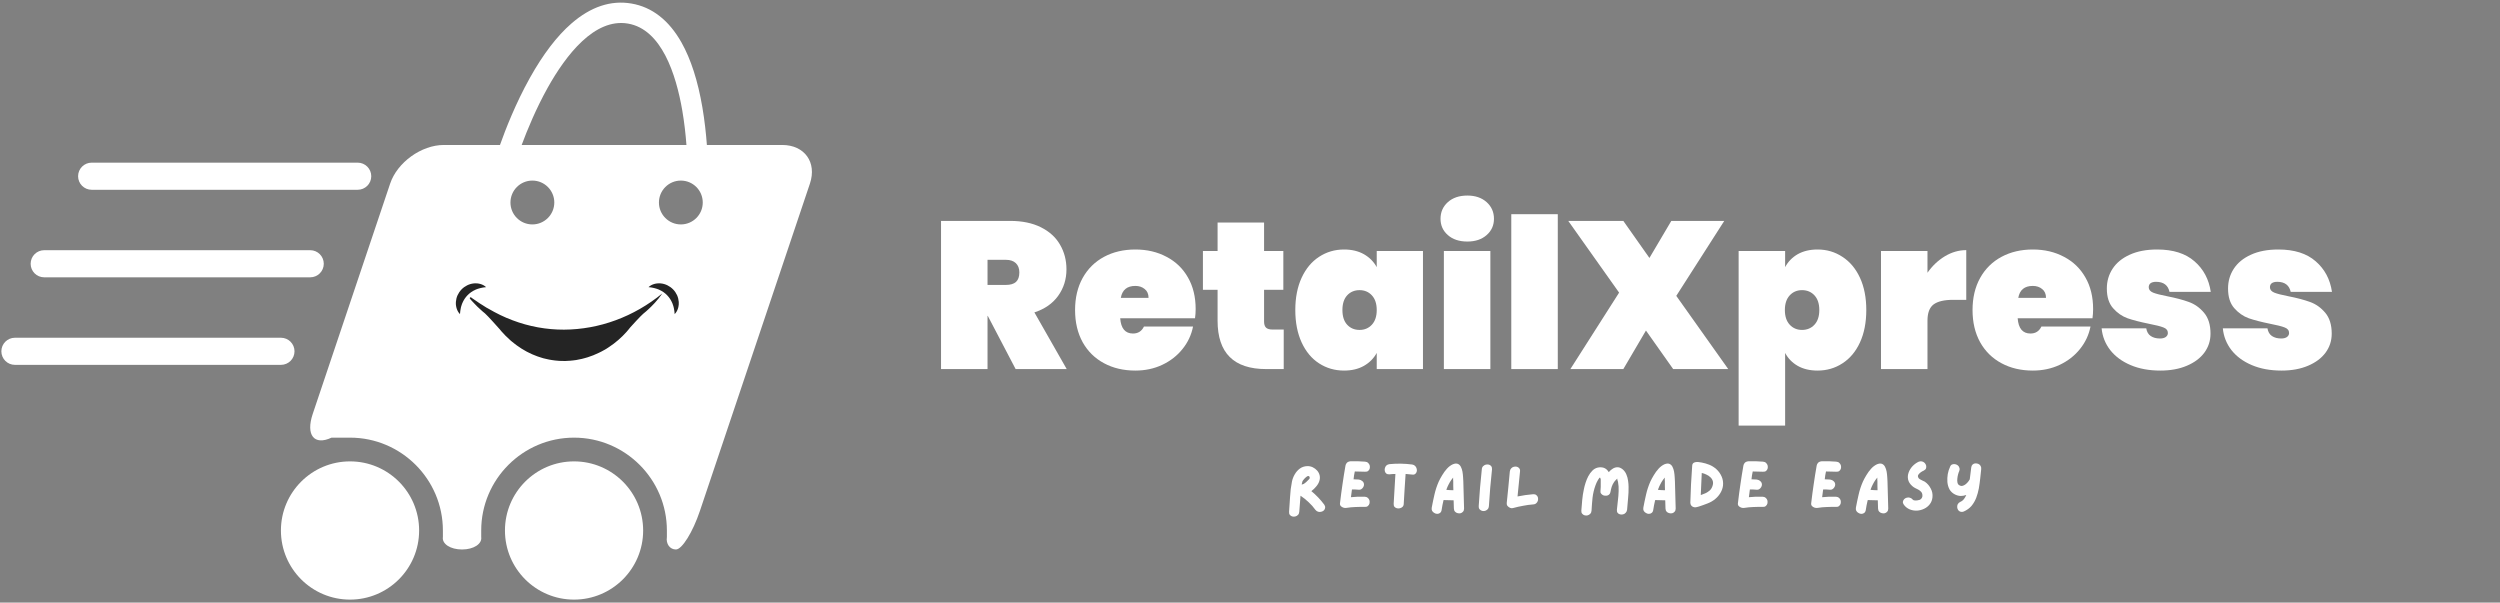 <svg xmlns="http://www.w3.org/2000/svg" xmlns:xlink="http://www.w3.org/1999/xlink" width="419" zoomAndPan="magnify" viewBox="0 0 314.25 75.75" height="101" preserveAspectRatio="xMidYMid meet" version="1.0"><rect x="0" y="0" width="314.25" height="75.75" fill="#808080" stroke="none"/><defs><g/><clipPath id="f3d3df7623"><path d="M 63 57 L 81 57 L 81 75.5 L 63 75.5 Z M 63 57 " clip-rule="nonzero"/></clipPath><clipPath id="3a49404c98"><path d="M 38 18 L 102.555 18 L 102.555 70 L 38 70 Z M 38 18 " clip-rule="nonzero"/></clipPath><clipPath id="33a8c9a673"><path d="M 35 57 L 53 57 L 53 75.5 L 35 75.5 Z M 35 57 " clip-rule="nonzero"/></clipPath><clipPath id="98f3a398ad"><path d="M 0.145 42 L 38 42 L 38 46 L 0.145 46 Z M 0.145 42 " clip-rule="nonzero"/></clipPath><clipPath id="5f043b0488"><path d="M 57.281 35.613 L 85.688 35.613 L 85.688 45.332 L 57.281 45.332 Z M 57.281 35.613 " clip-rule="nonzero"/></clipPath></defs><g clip-path="url(#f3d3df7623)"><path fill="#ffffff" d="M 72.156 57.996 C 67.359 57.996 63.473 61.887 63.473 66.684 C 63.473 71.48 67.359 75.371 72.156 75.371 C 76.953 75.371 80.844 71.48 80.844 66.684 C 80.84 61.887 76.953 57.996 72.156 57.996 Z M 72.156 57.996 " fill-opacity="1" fill-rule="nonzero"/></g><path fill="#ffffff" d="M 68.855 11.008 C 71.133 6.938 74.727 2.242 78.941 2.965 C 83.156 3.691 84.977 9.316 85.766 13.91 C 86.02 15.395 86.184 16.867 86.285 18.223 L 88.855 18.223 C 88.746 16.758 88.57 15.152 88.293 13.516 C 87.727 10.18 86.84 7.426 85.66 5.336 C 84.078 2.535 81.961 0.887 79.375 0.445 C 76.785 0 74.246 0.848 71.82 2.961 C 70.008 4.535 68.254 6.836 66.605 9.793 C 64.809 13.008 63.539 16.277 62.848 18.223 L 65.574 18.223 C 66.277 16.332 67.395 13.621 68.855 11.008 Z M 68.855 11.008 " fill-opacity="1" fill-rule="nonzero"/><g clip-path="url(#3a49404c98)"><path fill="#ffffff" d="M 98.32 18.223 L 55.789 18.223 C 52.973 18.223 49.938 20.406 49.043 23.074 L 39.312 52.023 C 38.414 54.691 39.48 56.039 41.676 55.012 C 41.676 55.012 41.676 55.012 44 55.012 C 50.434 55.012 55.672 60.25 55.672 66.684 C 55.672 67.5 55.672 67.5 55.672 67.5 C 55.535 68.367 56.617 69.07 58.078 69.07 C 59.539 69.07 60.621 68.367 60.488 67.5 C 60.488 67.5 60.488 67.5 60.488 66.684 C 60.488 60.246 65.723 55.012 72.156 55.012 C 78.59 55.012 83.828 60.25 83.828 66.684 C 83.828 67.5 83.828 67.5 83.828 67.5 C 83.691 68.367 84.203 69.07 84.965 69.07 C 85.727 69.07 87.086 66.887 87.98 64.219 L 101.809 23.074 C 102.703 20.406 101.133 18.223 98.32 18.223 Z M 66.918 28.211 C 65.398 28.211 64.164 26.977 64.164 25.457 C 64.164 23.934 65.398 22.699 66.918 22.699 C 68.441 22.699 69.676 23.934 69.676 25.457 C 69.672 26.977 68.438 28.211 66.918 28.211 Z M 85.582 28.211 C 84.062 28.211 82.828 26.977 82.828 25.457 C 82.828 23.934 84.062 22.699 85.582 22.699 C 87.105 22.699 88.336 23.934 88.336 25.457 C 88.336 26.977 87.105 28.211 85.582 28.211 Z M 85.582 28.211 " fill-opacity="1" fill-rule="nonzero"/></g><g clip-path="url(#33a8c9a673)"><path fill="#ffffff" d="M 44 57.996 C 39.199 57.996 35.312 61.887 35.312 66.684 C 35.312 71.48 39.199 75.371 44 75.371 C 48.793 75.371 52.684 71.48 52.684 66.684 C 52.684 61.887 48.797 57.996 44 57.996 Z M 44 57.996 " fill-opacity="1" fill-rule="nonzero"/></g><path fill="#ffffff" d="M 11.523 23.855 L 44.961 23.855 C 45.902 23.855 46.668 23.094 46.668 22.152 C 46.668 21.211 45.902 20.445 44.961 20.445 L 11.523 20.445 C 10.582 20.445 9.816 21.207 9.816 22.152 C 9.816 23.094 10.582 23.855 11.523 23.855 Z M 11.523 23.855 " fill-opacity="1" fill-rule="nonzero"/><path fill="#ffffff" d="M 5.559 34.859 L 38.992 34.859 C 39.934 34.859 40.699 34.098 40.699 33.156 C 40.699 32.215 39.938 31.449 38.992 31.449 L 5.559 31.449 C 4.617 31.449 3.852 32.211 3.852 33.156 C 3.852 34.098 4.613 34.859 5.559 34.859 Z M 5.559 34.859 " fill-opacity="1" fill-rule="nonzero"/><g clip-path="url(#98f3a398ad)"><path fill="#ffffff" d="M 37.02 44.16 C 37.02 43.219 36.258 42.453 35.312 42.453 L 1.879 42.453 C 0.938 42.453 0.172 43.215 0.172 44.16 C 0.172 45.102 0.934 45.863 1.879 45.863 L 35.312 45.863 C 36.258 45.863 37.02 45.102 37.02 44.16 Z M 37.02 44.16 " fill-opacity="1" fill-rule="nonzero"/></g><g clip-path="url(#5f043b0488)"><path fill="#242424" d="M 84.707 38.746 C 84.695 38.688 84.684 38.633 84.668 38.578 L 84.621 38.418 C 84.594 38.312 84.547 38.215 84.516 38.117 C 84.43 37.922 84.34 37.742 84.23 37.574 C 84.117 37.41 84 37.254 83.859 37.113 C 83.586 36.832 83.262 36.602 82.879 36.43 L 82.805 36.395 L 82.73 36.367 C 82.68 36.348 82.629 36.328 82.578 36.309 C 82.473 36.281 82.367 36.238 82.254 36.215 C 82.141 36.184 82.027 36.164 81.902 36.141 C 81.781 36.125 81.656 36.109 81.52 36.094 C 81.715 35.906 81.965 35.777 82.23 35.699 C 82.363 35.656 82.5 35.641 82.645 35.621 C 82.715 35.613 82.785 35.617 82.855 35.617 L 82.961 35.617 C 83 35.617 83.035 35.621 83.07 35.625 C 83.645 35.68 84.203 35.961 84.613 36.383 C 84.82 36.594 84.984 36.844 85.109 37.109 C 85.227 37.375 85.297 37.664 85.32 37.949 C 85.324 38.023 85.324 38.094 85.32 38.164 C 85.32 38.199 85.324 38.234 85.32 38.27 C 85.316 38.305 85.312 38.34 85.305 38.375 C 85.297 38.445 85.289 38.516 85.273 38.586 C 85.258 38.652 85.242 38.719 85.219 38.785 C 85.133 39.051 84.996 39.293 84.805 39.484 C 84.785 39.211 84.758 38.973 84.707 38.746 Z M 57.918 38.746 C 57.93 38.688 57.941 38.633 57.953 38.578 L 58.004 38.418 C 58.027 38.312 58.078 38.215 58.109 38.117 C 58.195 37.922 58.285 37.742 58.395 37.574 C 58.508 37.41 58.625 37.254 58.766 37.113 C 59.039 36.832 59.363 36.602 59.746 36.43 L 59.82 36.395 L 59.895 36.367 C 59.945 36.348 59.992 36.328 60.047 36.309 C 60.148 36.281 60.258 36.238 60.371 36.215 C 60.48 36.184 60.598 36.164 60.719 36.141 C 60.844 36.125 60.969 36.109 61.102 36.094 C 60.906 35.906 60.66 35.777 60.395 35.699 C 60.262 35.656 60.121 35.641 59.98 35.621 C 59.91 35.613 59.84 35.617 59.77 35.617 L 59.66 35.617 C 59.625 35.617 59.59 35.621 59.555 35.625 C 58.98 35.68 58.422 35.961 58.012 36.383 C 57.805 36.594 57.641 36.844 57.516 37.109 C 57.395 37.375 57.328 37.664 57.305 37.949 C 57.301 38.023 57.301 38.094 57.301 38.164 C 57.305 38.199 57.301 38.234 57.305 38.27 C 57.309 38.305 57.312 38.34 57.316 38.375 C 57.328 38.445 57.336 38.516 57.352 38.586 C 57.367 38.652 57.383 38.719 57.406 38.785 C 57.492 39.051 57.625 39.293 57.82 39.484 C 57.84 39.211 57.867 38.973 57.918 38.746 Z M 83.254 36.883 C 83.172 37 83.086 37.117 82.996 37.234 L 82.863 37.406 L 82.801 37.496 L 82.73 37.578 L 82.445 37.914 L 82.301 38.078 L 82.148 38.238 C 81.945 38.449 81.742 38.664 81.523 38.859 L 81.195 39.156 C 81.082 39.25 80.969 39.344 80.855 39.438 C 80.559 39.68 79.301 41.059 79.223 41.152 C 79.148 41.246 79.07 41.34 78.996 41.434 C 78.918 41.527 78.844 41.621 78.762 41.711 C 78.117 42.434 77.375 43.082 76.551 43.625 C 76.449 43.691 76.348 43.762 76.242 43.828 L 75.922 44.012 C 75.707 44.141 75.484 44.246 75.262 44.355 C 74.816 44.578 74.348 44.754 73.871 44.91 C 73.754 44.953 73.633 44.98 73.512 45.012 L 73.148 45.109 C 72.902 45.16 72.656 45.211 72.41 45.258 C 72.41 45.258 72.406 45.258 72.406 45.258 L 72.035 45.305 C 71.906 45.316 71.785 45.34 71.656 45.344 L 71.281 45.363 L 71.09 45.375 C 71.027 45.379 70.965 45.375 70.902 45.375 L 70.523 45.367 C 70.461 45.367 70.398 45.367 70.332 45.363 L 70.145 45.348 C 69.895 45.324 69.641 45.309 69.395 45.262 L 69.02 45.199 C 68.895 45.18 68.773 45.145 68.652 45.117 L 68.285 45.031 C 68.164 45 68.043 44.957 67.926 44.918 L 67.566 44.801 C 67.449 44.758 67.332 44.711 67.219 44.664 C 67.102 44.617 66.984 44.574 66.871 44.523 C 66.758 44.473 66.645 44.414 66.531 44.359 L 66.199 44.195 C 66.09 44.137 65.98 44.074 65.875 44.008 L 65.555 43.82 C 65.449 43.758 65.352 43.684 65.25 43.613 C 65.043 43.477 64.84 43.336 64.652 43.18 L 64.363 42.949 L 64.223 42.836 C 64.176 42.793 64.133 42.754 64.086 42.711 C 63.91 42.543 63.727 42.383 63.555 42.211 L 63.059 41.68 L 63 41.613 C 63 41.613 63 41.613 62.996 41.609 L 62.941 41.543 L 62.828 41.402 C 62.75 41.309 61.254 39.637 60.965 39.398 L 60.797 39.258 L 60.711 39.191 L 60.301 38.82 L 59.98 38.52 C 59.875 38.418 59.773 38.309 59.672 38.203 L 59.371 37.887 L 59.223 37.727 L 59.082 37.559 C 59.078 37.555 59.078 37.555 59.074 37.551 C 58.992 37.449 59.121 37.312 59.227 37.387 C 59.23 37.391 59.23 37.391 59.234 37.395 L 59.406 37.523 L 59.586 37.645 L 59.941 37.887 C 60.059 37.969 60.176 38.051 60.293 38.129 L 60.656 38.355 L 61.02 38.586 L 61.105 38.641 C 61.105 38.641 61.109 38.641 61.109 38.645 L 61.199 38.695 L 61.387 38.797 C 62.363 39.367 63.371 39.867 64.418 40.254 C 66.5 41.047 68.695 41.445 70.898 41.438 C 73.098 41.426 75.301 41.027 77.391 40.254 C 79.484 39.484 81.457 38.355 83.254 36.883 " fill-opacity="1" fill-rule="nonzero"/></g><g fill="#ffffff" fill-opacity="1"><g transform="translate(161.616, 64.248)"><g><path d="M 4.844 -0.812 C 4.938 -0.676 4.973 -0.547 4.953 -0.422 C 4.941 -0.297 4.891 -0.188 4.797 -0.094 C 4.711 -0.008 4.602 0.047 4.469 0.078 C 4.344 0.117 4.211 0.117 4.078 0.078 C 3.953 0.047 3.836 -0.031 3.734 -0.156 C 3.484 -0.508 3.195 -0.832 2.875 -1.125 C 2.562 -1.426 2.223 -1.695 1.859 -1.938 C 1.836 -1.602 1.812 -1.266 1.781 -0.922 C 1.758 -0.586 1.734 -0.254 1.703 0.078 C 1.691 0.242 1.641 0.375 1.547 0.469 C 1.453 0.57 1.336 0.641 1.203 0.672 C 1.078 0.703 0.953 0.703 0.828 0.672 C 0.703 0.641 0.598 0.57 0.516 0.469 C 0.441 0.375 0.41 0.242 0.422 0.078 C 0.473 -0.535 0.516 -1.164 0.547 -1.812 C 0.578 -2.457 0.656 -3.086 0.781 -3.703 C 0.844 -4.016 0.957 -4.316 1.125 -4.609 C 1.289 -4.898 1.504 -5.145 1.766 -5.344 C 2.035 -5.539 2.348 -5.645 2.703 -5.656 C 2.941 -5.664 3.172 -5.617 3.391 -5.516 C 3.609 -5.41 3.797 -5.27 3.953 -5.094 C 4.109 -4.914 4.211 -4.711 4.266 -4.484 C 4.316 -4.254 4.301 -4.016 4.219 -3.766 C 4.145 -3.535 4.016 -3.312 3.828 -3.094 C 3.648 -2.875 3.445 -2.68 3.219 -2.516 C 3.82 -2.023 4.363 -1.457 4.844 -0.812 Z M 3.016 -4.219 C 2.992 -4.332 2.953 -4.395 2.891 -4.406 C 2.828 -4.426 2.754 -4.41 2.672 -4.359 C 2.586 -4.305 2.504 -4.238 2.422 -4.156 C 2.348 -4.082 2.281 -4.004 2.219 -3.922 C 2.164 -3.848 2.129 -3.797 2.109 -3.766 C 2.066 -3.641 2.031 -3.5 2 -3.344 C 2.102 -3.352 2.203 -3.383 2.297 -3.438 C 2.391 -3.5 2.477 -3.566 2.562 -3.641 C 2.594 -3.68 2.648 -3.738 2.734 -3.812 C 2.816 -3.883 2.891 -3.957 2.953 -4.031 C 3.016 -4.113 3.035 -4.176 3.016 -4.219 Z M 3.016 -4.219 "/></g></g></g><g fill="#ffffff" fill-opacity="1"><g transform="translate(168.002, 64.248)"><g><path d="M 3.547 -1.812 C 3.711 -1.801 3.844 -1.75 3.938 -1.656 C 4.039 -1.57 4.109 -1.469 4.141 -1.344 C 4.172 -1.219 4.172 -1.086 4.141 -0.953 C 4.109 -0.828 4.039 -0.723 3.938 -0.641 C 3.844 -0.555 3.711 -0.52 3.547 -0.531 C 3.16 -0.539 2.773 -0.535 2.391 -0.516 C 2.004 -0.504 1.617 -0.469 1.234 -0.406 C 1.117 -0.383 0.992 -0.395 0.859 -0.438 C 0.734 -0.477 0.625 -0.547 0.531 -0.641 C 0.445 -0.742 0.414 -0.867 0.438 -1.016 C 0.531 -1.805 0.633 -2.594 0.75 -3.375 C 0.863 -4.164 0.988 -4.945 1.125 -5.719 C 1.145 -5.82 1.18 -5.91 1.234 -5.984 C 1.273 -6.055 1.336 -6.117 1.422 -6.172 C 1.516 -6.223 1.625 -6.254 1.75 -6.266 C 2.363 -6.285 2.973 -6.27 3.578 -6.219 C 3.742 -6.207 3.875 -6.156 3.969 -6.062 C 4.07 -5.969 4.141 -5.859 4.172 -5.734 C 4.203 -5.609 4.203 -5.484 4.172 -5.359 C 4.141 -5.234 4.07 -5.129 3.969 -5.047 C 3.875 -4.973 3.742 -4.941 3.578 -4.953 C 3.16 -4.973 2.734 -4.984 2.297 -4.984 C 2.266 -4.828 2.234 -4.664 2.203 -4.5 C 2.18 -4.332 2.16 -4.164 2.141 -4 C 2.367 -4 2.594 -3.988 2.812 -3.969 C 2.977 -3.945 3.125 -3.879 3.25 -3.766 C 3.383 -3.66 3.453 -3.516 3.453 -3.328 C 3.453 -3.223 3.422 -3.117 3.359 -3.016 C 3.297 -2.91 3.219 -2.828 3.125 -2.766 C 3.031 -2.703 2.926 -2.676 2.812 -2.688 C 2.52 -2.719 2.227 -2.727 1.938 -2.719 C 1.914 -2.562 1.895 -2.398 1.875 -2.234 C 1.852 -2.078 1.832 -1.914 1.812 -1.75 C 2.094 -1.781 2.379 -1.801 2.672 -1.812 C 2.961 -1.82 3.254 -1.82 3.547 -1.812 Z M 3.547 -1.812 "/></g></g></g><g fill="#ffffff" fill-opacity="1"><g transform="translate(173.623, 64.248)"><g><path d="M 3.891 -5.859 C 4.047 -5.836 4.172 -5.773 4.266 -5.672 C 4.359 -5.578 4.422 -5.461 4.453 -5.328 C 4.492 -5.203 4.492 -5.078 4.453 -4.953 C 4.422 -4.836 4.359 -4.742 4.266 -4.672 C 4.172 -4.598 4.047 -4.57 3.891 -4.594 C 3.617 -4.625 3.344 -4.648 3.062 -4.672 C 3.02 -4.047 2.977 -3.422 2.938 -2.797 C 2.906 -2.18 2.867 -1.562 2.828 -0.938 C 2.828 -0.781 2.781 -0.648 2.688 -0.547 C 2.594 -0.453 2.477 -0.391 2.344 -0.359 C 2.219 -0.328 2.094 -0.328 1.969 -0.359 C 1.844 -0.391 1.738 -0.453 1.656 -0.547 C 1.582 -0.648 1.551 -0.781 1.562 -0.938 C 1.602 -1.562 1.641 -2.188 1.672 -2.812 C 1.711 -3.438 1.75 -4.055 1.781 -4.672 C 1.531 -4.672 1.281 -4.656 1.031 -4.625 C 0.875 -4.613 0.742 -4.645 0.641 -4.719 C 0.547 -4.789 0.484 -4.891 0.453 -5.016 C 0.422 -5.141 0.422 -5.266 0.453 -5.391 C 0.484 -5.523 0.547 -5.641 0.641 -5.734 C 0.742 -5.828 0.875 -5.883 1.031 -5.906 C 1.988 -6 2.941 -5.984 3.891 -5.859 Z M 3.891 -5.859 "/></g></g></g><g fill="#ffffff" fill-opacity="1"><g transform="translate(179.533, 64.248)"><g><path d="M 4.406 -3.734 C 4.426 -3.172 4.441 -2.602 4.453 -2.031 C 4.461 -1.469 4.477 -0.898 4.5 -0.328 C 4.5 -0.16 4.457 -0.031 4.375 0.062 C 4.289 0.164 4.188 0.234 4.062 0.266 C 3.938 0.297 3.805 0.289 3.672 0.25 C 3.547 0.219 3.441 0.156 3.359 0.062 C 3.273 -0.031 3.227 -0.16 3.219 -0.328 C 3.207 -0.504 3.203 -0.676 3.203 -0.844 C 3.203 -1.008 3.195 -1.18 3.188 -1.359 L 1.922 -1.391 C 1.867 -1.18 1.82 -0.969 1.781 -0.75 C 1.75 -0.539 1.711 -0.328 1.672 -0.109 C 1.641 0.047 1.57 0.16 1.469 0.234 C 1.375 0.305 1.258 0.344 1.125 0.344 C 1 0.344 0.879 0.305 0.766 0.234 C 0.648 0.172 0.555 0.082 0.484 -0.031 C 0.422 -0.156 0.406 -0.297 0.438 -0.453 C 0.539 -1.004 0.656 -1.551 0.781 -2.094 C 0.906 -2.645 1.082 -3.18 1.312 -3.703 C 1.426 -3.953 1.57 -4.223 1.75 -4.516 C 1.926 -4.816 2.125 -5.086 2.344 -5.328 C 2.57 -5.578 2.82 -5.766 3.094 -5.891 C 3.352 -5.992 3.562 -6.008 3.719 -5.938 C 3.875 -5.875 4 -5.754 4.094 -5.578 C 4.188 -5.398 4.254 -5.195 4.297 -4.969 C 4.336 -4.738 4.363 -4.508 4.375 -4.281 C 4.395 -4.062 4.406 -3.879 4.406 -3.734 Z M 2.312 -2.797 C 2.312 -2.773 2.305 -2.754 2.297 -2.734 C 2.285 -2.711 2.273 -2.691 2.266 -2.672 C 2.422 -2.66 2.57 -2.648 2.719 -2.641 C 2.863 -2.641 3.008 -2.633 3.156 -2.625 C 3.156 -2.812 3.148 -2.992 3.141 -3.172 C 3.141 -3.359 3.141 -3.547 3.141 -3.734 C 3.129 -3.805 3.125 -3.883 3.125 -3.969 C 3.125 -4.051 3.125 -4.133 3.125 -4.219 C 3.031 -4.102 2.945 -3.992 2.875 -3.891 C 2.758 -3.723 2.656 -3.547 2.562 -3.359 C 2.469 -3.18 2.383 -2.992 2.312 -2.797 Z M 2.312 -2.797 "/></g></g></g><g fill="#ffffff" fill-opacity="1"><g transform="translate(185.452, 64.248)"><g><path d="M 0.812 -5.25 C 0.82 -5.414 0.875 -5.547 0.969 -5.641 C 1.07 -5.742 1.188 -5.812 1.312 -5.844 C 1.445 -5.875 1.578 -5.875 1.703 -5.844 C 1.828 -5.812 1.926 -5.742 2 -5.641 C 2.07 -5.547 2.102 -5.414 2.094 -5.25 C 1.926 -3.719 1.797 -2.176 1.703 -0.625 C 1.691 -0.469 1.641 -0.336 1.547 -0.234 C 1.453 -0.141 1.344 -0.07 1.219 -0.031 C 1.094 0 0.969 0 0.844 -0.031 C 0.719 -0.07 0.613 -0.141 0.531 -0.234 C 0.445 -0.336 0.41 -0.469 0.422 -0.625 C 0.516 -2.176 0.645 -3.719 0.812 -5.25 Z M 0.812 -5.25 "/></g></g></g><g fill="#ffffff" fill-opacity="1"><g transform="translate(188.973, 64.248)"><g><path d="M 3.75 -2.125 C 3.914 -2.133 4.047 -2.098 4.141 -2.016 C 4.242 -1.941 4.312 -1.844 4.344 -1.719 C 4.375 -1.594 4.375 -1.461 4.344 -1.328 C 4.312 -1.203 4.242 -1.094 4.141 -1 C 4.047 -0.906 3.914 -0.852 3.75 -0.844 C 3.32 -0.812 2.898 -0.754 2.484 -0.672 C 2.066 -0.598 1.648 -0.504 1.234 -0.391 C 1.117 -0.348 0.992 -0.352 0.859 -0.406 C 0.734 -0.457 0.625 -0.535 0.531 -0.641 C 0.445 -0.742 0.41 -0.863 0.422 -1 C 0.492 -1.664 0.562 -2.332 0.625 -3 C 0.688 -3.664 0.75 -4.328 0.812 -4.984 C 0.832 -5.148 0.891 -5.281 0.984 -5.375 C 1.078 -5.477 1.191 -5.547 1.328 -5.578 C 1.461 -5.609 1.586 -5.609 1.703 -5.578 C 1.828 -5.547 1.926 -5.477 2 -5.375 C 2.082 -5.281 2.113 -5.148 2.094 -4.984 C 2.039 -4.461 1.988 -3.938 1.938 -3.406 C 1.883 -2.883 1.832 -2.363 1.781 -1.844 C 2.426 -1.977 3.082 -2.07 3.75 -2.125 Z M 3.75 -2.125 "/></g></g></g><g fill="#ffffff" fill-opacity="1"><g transform="translate(194.764, 64.248)"><g/></g></g><g fill="#ffffff" fill-opacity="1"><g transform="translate(198.353, 64.248)"><g><path d="M 6.359 -3.047 C 6.367 -2.566 6.348 -2.086 6.297 -1.609 C 6.254 -1.129 6.211 -0.648 6.172 -0.172 C 6.148 -0.016 6.094 0.109 6 0.203 C 5.914 0.305 5.805 0.375 5.672 0.406 C 5.535 0.438 5.406 0.438 5.281 0.406 C 5.156 0.375 5.055 0.312 4.984 0.219 C 4.91 0.125 4.879 -0.004 4.891 -0.172 C 4.93 -0.547 4.973 -0.93 5.016 -1.328 C 5.066 -1.723 5.098 -2.117 5.109 -2.516 C 5.129 -2.91 5.102 -3.297 5.031 -3.672 C 5.02 -3.742 5 -3.812 4.969 -3.875 C 4.945 -3.945 4.938 -4.02 4.938 -4.094 C 4.875 -4.02 4.801 -3.945 4.719 -3.875 C 4.645 -3.801 4.586 -3.734 4.547 -3.672 C 4.41 -3.473 4.305 -3.266 4.234 -3.047 C 4.172 -2.836 4.117 -2.617 4.078 -2.391 C 4.055 -2.254 3.992 -2.145 3.891 -2.062 C 3.797 -1.988 3.688 -1.945 3.562 -1.938 C 3.438 -1.926 3.312 -1.941 3.188 -1.984 C 3.07 -2.035 2.977 -2.109 2.906 -2.203 C 2.832 -2.297 2.805 -2.414 2.828 -2.562 C 2.836 -2.719 2.848 -2.875 2.859 -3.031 C 2.867 -3.188 2.867 -3.336 2.859 -3.484 C 2.859 -3.535 2.859 -3.609 2.859 -3.703 C 2.867 -3.797 2.867 -3.891 2.859 -3.984 C 2.848 -4.078 2.82 -4.145 2.781 -4.188 C 2.77 -4.195 2.77 -4.207 2.781 -4.219 C 2.77 -4.219 2.766 -4.219 2.766 -4.219 C 2.711 -4.207 2.66 -4.156 2.609 -4.062 C 2.555 -3.977 2.52 -3.922 2.5 -3.891 C 2.438 -3.785 2.379 -3.676 2.328 -3.562 C 2.285 -3.457 2.242 -3.352 2.203 -3.25 C 2.016 -2.738 1.891 -2.211 1.828 -1.672 C 1.773 -1.141 1.734 -0.602 1.703 -0.062 C 1.691 0.102 1.641 0.234 1.547 0.328 C 1.453 0.43 1.344 0.5 1.219 0.531 C 1.094 0.562 0.969 0.562 0.844 0.531 C 0.719 0.5 0.613 0.43 0.531 0.328 C 0.445 0.234 0.41 0.102 0.422 -0.062 C 0.453 -0.508 0.488 -0.953 0.531 -1.391 C 0.57 -1.836 0.641 -2.281 0.734 -2.719 C 0.785 -2.988 0.859 -3.27 0.953 -3.562 C 1.047 -3.852 1.16 -4.129 1.297 -4.391 C 1.441 -4.66 1.613 -4.895 1.812 -5.094 C 2 -5.281 2.219 -5.406 2.469 -5.469 C 2.727 -5.531 2.977 -5.523 3.219 -5.453 C 3.457 -5.379 3.656 -5.223 3.812 -4.984 C 3.82 -4.973 3.832 -4.957 3.844 -4.938 C 3.852 -4.914 3.859 -4.898 3.859 -4.891 C 4.023 -5.086 4.207 -5.242 4.406 -5.359 C 4.602 -5.473 4.805 -5.523 5.016 -5.516 C 5.223 -5.504 5.438 -5.406 5.656 -5.219 C 5.852 -5.039 6 -4.828 6.094 -4.578 C 6.195 -4.336 6.266 -4.082 6.297 -3.812 C 6.336 -3.551 6.359 -3.297 6.359 -3.047 Z M 6.359 -3.047 "/></g></g></g><g fill="#ffffff" fill-opacity="1"><g transform="translate(206.133, 64.248)"><g><path d="M 4.406 -3.734 C 4.426 -3.172 4.441 -2.602 4.453 -2.031 C 4.461 -1.469 4.477 -0.898 4.5 -0.328 C 4.5 -0.16 4.457 -0.031 4.375 0.062 C 4.289 0.164 4.188 0.234 4.062 0.266 C 3.938 0.297 3.805 0.289 3.672 0.25 C 3.547 0.219 3.441 0.156 3.359 0.062 C 3.273 -0.031 3.227 -0.16 3.219 -0.328 C 3.207 -0.504 3.203 -0.676 3.203 -0.844 C 3.203 -1.008 3.195 -1.18 3.188 -1.359 L 1.922 -1.391 C 1.867 -1.18 1.82 -0.969 1.781 -0.75 C 1.75 -0.539 1.711 -0.328 1.672 -0.109 C 1.641 0.047 1.57 0.16 1.469 0.234 C 1.375 0.305 1.258 0.344 1.125 0.344 C 1 0.344 0.879 0.305 0.766 0.234 C 0.648 0.172 0.555 0.082 0.484 -0.031 C 0.422 -0.156 0.406 -0.297 0.438 -0.453 C 0.539 -1.004 0.656 -1.551 0.781 -2.094 C 0.906 -2.645 1.082 -3.18 1.312 -3.703 C 1.426 -3.953 1.57 -4.223 1.75 -4.516 C 1.926 -4.816 2.125 -5.086 2.344 -5.328 C 2.57 -5.578 2.82 -5.766 3.094 -5.891 C 3.352 -5.992 3.562 -6.008 3.719 -5.938 C 3.875 -5.875 4 -5.754 4.094 -5.578 C 4.188 -5.398 4.254 -5.195 4.297 -4.969 C 4.336 -4.738 4.363 -4.508 4.375 -4.281 C 4.395 -4.062 4.406 -3.879 4.406 -3.734 Z M 2.312 -2.797 C 2.312 -2.773 2.305 -2.754 2.297 -2.734 C 2.285 -2.711 2.273 -2.691 2.266 -2.672 C 2.422 -2.66 2.57 -2.648 2.719 -2.641 C 2.863 -2.641 3.008 -2.633 3.156 -2.625 C 3.156 -2.812 3.148 -2.992 3.141 -3.172 C 3.141 -3.359 3.141 -3.547 3.141 -3.734 C 3.129 -3.805 3.125 -3.883 3.125 -3.969 C 3.125 -4.051 3.125 -4.133 3.125 -4.219 C 3.031 -4.102 2.945 -3.992 2.875 -3.891 C 2.758 -3.723 2.656 -3.547 2.562 -3.359 C 2.469 -3.18 2.383 -2.992 2.312 -2.797 Z M 2.312 -2.797 "/></g></g></g><g fill="#ffffff" fill-opacity="1"><g transform="translate(212.052, 64.248)"><g><path d="M 1.844 -6.109 C 2.176 -6.047 2.5 -5.953 2.812 -5.828 C 3.125 -5.703 3.414 -5.52 3.688 -5.281 C 3.977 -5.02 4.203 -4.707 4.359 -4.344 C 4.516 -3.988 4.57 -3.613 4.531 -3.219 C 4.488 -2.883 4.379 -2.57 4.203 -2.281 C 4.035 -2 3.828 -1.754 3.578 -1.547 C 3.297 -1.305 2.969 -1.113 2.594 -0.969 C 2.219 -0.82 1.852 -0.691 1.5 -0.578 C 1.406 -0.547 1.305 -0.52 1.203 -0.5 C 1.109 -0.477 1.016 -0.473 0.922 -0.484 C 0.785 -0.504 0.664 -0.566 0.562 -0.672 C 0.469 -0.785 0.422 -0.91 0.422 -1.047 C 0.461 -2.586 0.539 -4.141 0.656 -5.703 C 0.664 -5.867 0.723 -5.988 0.828 -6.062 C 0.93 -6.133 1.055 -6.172 1.203 -6.172 C 1.348 -6.18 1.488 -6.172 1.625 -6.141 C 1.695 -6.129 1.77 -6.117 1.844 -6.109 Z M 3.203 -3.141 C 3.285 -3.367 3.301 -3.578 3.25 -3.766 C 3.195 -3.953 3.098 -4.113 2.953 -4.25 C 2.805 -4.395 2.633 -4.508 2.438 -4.594 C 2.25 -4.688 2.055 -4.754 1.859 -4.797 C 1.805 -3.859 1.766 -2.93 1.734 -2.016 C 1.941 -2.086 2.141 -2.164 2.328 -2.25 C 2.523 -2.344 2.703 -2.457 2.859 -2.594 C 3.016 -2.738 3.129 -2.922 3.203 -3.141 Z M 3.203 -3.141 "/></g></g></g><g fill="#ffffff" fill-opacity="1"><g transform="translate(218.021, 64.248)"><g><path d="M 3.547 -1.812 C 3.711 -1.801 3.844 -1.75 3.938 -1.656 C 4.039 -1.57 4.109 -1.469 4.141 -1.344 C 4.172 -1.219 4.172 -1.086 4.141 -0.953 C 4.109 -0.828 4.039 -0.723 3.938 -0.641 C 3.844 -0.555 3.711 -0.52 3.547 -0.531 C 3.16 -0.539 2.773 -0.535 2.391 -0.516 C 2.004 -0.504 1.617 -0.469 1.234 -0.406 C 1.117 -0.383 0.992 -0.395 0.859 -0.438 C 0.734 -0.477 0.625 -0.547 0.531 -0.641 C 0.445 -0.742 0.414 -0.867 0.438 -1.016 C 0.531 -1.805 0.633 -2.594 0.75 -3.375 C 0.863 -4.164 0.988 -4.945 1.125 -5.719 C 1.145 -5.82 1.18 -5.91 1.234 -5.984 C 1.273 -6.055 1.336 -6.117 1.422 -6.172 C 1.516 -6.223 1.625 -6.254 1.75 -6.266 C 2.363 -6.285 2.973 -6.27 3.578 -6.219 C 3.742 -6.207 3.875 -6.156 3.969 -6.062 C 4.07 -5.969 4.141 -5.859 4.172 -5.734 C 4.203 -5.609 4.203 -5.484 4.172 -5.359 C 4.141 -5.234 4.07 -5.129 3.969 -5.047 C 3.875 -4.973 3.742 -4.941 3.578 -4.953 C 3.16 -4.973 2.734 -4.984 2.297 -4.984 C 2.266 -4.828 2.234 -4.664 2.203 -4.5 C 2.18 -4.332 2.16 -4.164 2.141 -4 C 2.367 -4 2.594 -3.988 2.812 -3.969 C 2.977 -3.945 3.125 -3.879 3.25 -3.766 C 3.383 -3.66 3.453 -3.516 3.453 -3.328 C 3.453 -3.223 3.422 -3.117 3.359 -3.016 C 3.297 -2.91 3.219 -2.828 3.125 -2.766 C 3.031 -2.703 2.926 -2.676 2.812 -2.688 C 2.52 -2.719 2.227 -2.727 1.938 -2.719 C 1.914 -2.562 1.895 -2.398 1.875 -2.234 C 1.852 -2.078 1.832 -1.914 1.812 -1.75 C 2.094 -1.781 2.379 -1.801 2.672 -1.812 C 2.961 -1.82 3.254 -1.82 3.547 -1.812 Z M 3.547 -1.812 "/></g></g></g><g fill="#ffffff" fill-opacity="1"><g transform="translate(223.642, 64.248)"><g/></g></g><g fill="#ffffff" fill-opacity="1"><g transform="translate(227.231, 64.248)"><g><path d="M 3.547 -1.812 C 3.711 -1.801 3.844 -1.75 3.938 -1.656 C 4.039 -1.57 4.109 -1.469 4.141 -1.344 C 4.172 -1.219 4.172 -1.086 4.141 -0.953 C 4.109 -0.828 4.039 -0.723 3.938 -0.641 C 3.844 -0.555 3.711 -0.52 3.547 -0.531 C 3.16 -0.539 2.773 -0.535 2.391 -0.516 C 2.004 -0.504 1.617 -0.469 1.234 -0.406 C 1.117 -0.383 0.992 -0.395 0.859 -0.438 C 0.734 -0.477 0.625 -0.547 0.531 -0.641 C 0.445 -0.742 0.414 -0.867 0.438 -1.016 C 0.531 -1.805 0.633 -2.594 0.75 -3.375 C 0.863 -4.164 0.988 -4.945 1.125 -5.719 C 1.145 -5.82 1.18 -5.91 1.234 -5.984 C 1.273 -6.055 1.336 -6.117 1.422 -6.172 C 1.516 -6.223 1.625 -6.254 1.75 -6.266 C 2.363 -6.285 2.973 -6.27 3.578 -6.219 C 3.742 -6.207 3.875 -6.156 3.969 -6.062 C 4.07 -5.969 4.141 -5.859 4.172 -5.734 C 4.203 -5.609 4.203 -5.484 4.172 -5.359 C 4.141 -5.234 4.07 -5.129 3.969 -5.047 C 3.875 -4.973 3.742 -4.941 3.578 -4.953 C 3.16 -4.973 2.734 -4.984 2.297 -4.984 C 2.266 -4.828 2.234 -4.664 2.203 -4.5 C 2.18 -4.332 2.16 -4.164 2.141 -4 C 2.367 -4 2.594 -3.988 2.812 -3.969 C 2.977 -3.945 3.125 -3.879 3.25 -3.766 C 3.383 -3.66 3.453 -3.516 3.453 -3.328 C 3.453 -3.223 3.422 -3.117 3.359 -3.016 C 3.297 -2.91 3.219 -2.828 3.125 -2.766 C 3.031 -2.703 2.926 -2.676 2.812 -2.688 C 2.52 -2.719 2.227 -2.727 1.938 -2.719 C 1.914 -2.562 1.895 -2.398 1.875 -2.234 C 1.852 -2.078 1.832 -1.914 1.812 -1.75 C 2.094 -1.781 2.379 -1.801 2.672 -1.812 C 2.961 -1.82 3.254 -1.82 3.547 -1.812 Z M 3.547 -1.812 "/></g></g></g><g fill="#ffffff" fill-opacity="1"><g transform="translate(232.852, 64.248)"><g><path d="M 4.406 -3.734 C 4.426 -3.172 4.441 -2.602 4.453 -2.031 C 4.461 -1.469 4.477 -0.898 4.5 -0.328 C 4.5 -0.16 4.457 -0.031 4.375 0.062 C 4.289 0.164 4.188 0.234 4.062 0.266 C 3.938 0.297 3.805 0.289 3.672 0.25 C 3.547 0.219 3.441 0.156 3.359 0.062 C 3.273 -0.031 3.227 -0.16 3.219 -0.328 C 3.207 -0.504 3.203 -0.676 3.203 -0.844 C 3.203 -1.008 3.195 -1.18 3.188 -1.359 L 1.922 -1.391 C 1.867 -1.18 1.82 -0.969 1.781 -0.75 C 1.75 -0.539 1.711 -0.328 1.672 -0.109 C 1.641 0.047 1.57 0.16 1.469 0.234 C 1.375 0.305 1.258 0.344 1.125 0.344 C 1 0.344 0.879 0.305 0.766 0.234 C 0.648 0.172 0.555 0.082 0.484 -0.031 C 0.422 -0.156 0.406 -0.297 0.438 -0.453 C 0.539 -1.004 0.656 -1.551 0.781 -2.094 C 0.906 -2.645 1.082 -3.18 1.312 -3.703 C 1.426 -3.953 1.57 -4.223 1.75 -4.516 C 1.926 -4.816 2.125 -5.086 2.344 -5.328 C 2.57 -5.578 2.82 -5.766 3.094 -5.891 C 3.352 -5.992 3.562 -6.008 3.719 -5.938 C 3.875 -5.875 4 -5.754 4.094 -5.578 C 4.188 -5.398 4.254 -5.195 4.297 -4.969 C 4.336 -4.738 4.363 -4.508 4.375 -4.281 C 4.395 -4.062 4.406 -3.879 4.406 -3.734 Z M 2.312 -2.797 C 2.312 -2.773 2.305 -2.754 2.297 -2.734 C 2.285 -2.711 2.273 -2.691 2.266 -2.672 C 2.422 -2.66 2.57 -2.648 2.719 -2.641 C 2.863 -2.641 3.008 -2.633 3.156 -2.625 C 3.156 -2.812 3.148 -2.992 3.141 -3.172 C 3.141 -3.359 3.141 -3.547 3.141 -3.734 C 3.129 -3.805 3.125 -3.883 3.125 -3.969 C 3.125 -4.051 3.125 -4.133 3.125 -4.219 C 3.031 -4.102 2.945 -3.992 2.875 -3.891 C 2.758 -3.723 2.656 -3.547 2.562 -3.359 C 2.469 -3.18 2.383 -2.992 2.312 -2.797 Z M 2.312 -2.797 "/></g></g></g><g fill="#ffffff" fill-opacity="1"><g transform="translate(238.771, 64.248)"><g><path d="M 3.172 -3.703 C 3.492 -3.484 3.742 -3.195 3.922 -2.844 C 4.109 -2.5 4.18 -2.133 4.141 -1.75 C 4.109 -1.406 3.992 -1.109 3.797 -0.859 C 3.609 -0.617 3.375 -0.43 3.094 -0.297 C 2.812 -0.16 2.508 -0.082 2.188 -0.062 C 1.875 -0.051 1.57 -0.102 1.281 -0.219 C 0.988 -0.344 0.742 -0.535 0.547 -0.797 C 0.453 -0.93 0.41 -1.055 0.422 -1.172 C 0.441 -1.297 0.492 -1.406 0.578 -1.5 C 0.672 -1.594 0.781 -1.656 0.906 -1.688 C 1.039 -1.727 1.172 -1.727 1.297 -1.688 C 1.43 -1.656 1.551 -1.578 1.656 -1.453 C 1.695 -1.391 1.781 -1.352 1.906 -1.344 C 2.031 -1.332 2.156 -1.336 2.281 -1.359 C 2.406 -1.379 2.492 -1.398 2.547 -1.422 C 2.66 -1.473 2.75 -1.555 2.812 -1.672 C 2.875 -1.785 2.895 -1.906 2.875 -2.031 C 2.863 -2.195 2.805 -2.332 2.703 -2.438 C 2.609 -2.539 2.492 -2.629 2.359 -2.703 C 2.223 -2.773 2.086 -2.844 1.953 -2.906 C 1.816 -2.977 1.695 -3.062 1.594 -3.156 C 1.312 -3.406 1.141 -3.676 1.078 -3.969 C 1.016 -4.258 1.035 -4.551 1.141 -4.844 C 1.242 -5.133 1.406 -5.398 1.625 -5.641 C 1.852 -5.879 2.109 -6.066 2.391 -6.203 C 2.547 -6.266 2.688 -6.281 2.812 -6.25 C 2.945 -6.219 3.062 -6.156 3.156 -6.062 C 3.25 -5.969 3.312 -5.859 3.344 -5.734 C 3.375 -5.609 3.367 -5.488 3.328 -5.375 C 3.285 -5.258 3.191 -5.164 3.047 -5.094 C 2.941 -5.051 2.828 -4.988 2.703 -4.906 C 2.578 -4.82 2.473 -4.723 2.391 -4.609 C 2.305 -4.504 2.289 -4.383 2.344 -4.25 C 2.375 -4.156 2.441 -4.078 2.547 -4.016 C 2.648 -3.953 2.758 -3.895 2.875 -3.844 C 3 -3.789 3.098 -3.742 3.172 -3.703 Z M 3.172 -3.703 "/></g></g></g><g fill="#ffffff" fill-opacity="1"><g transform="translate(244.349, 64.248)"><g><path d="M 3.438 -5.5 C 3.457 -5.656 3.516 -5.773 3.609 -5.859 C 3.711 -5.953 3.828 -6 3.953 -6 C 4.078 -6.008 4.203 -5.988 4.328 -5.938 C 4.453 -5.883 4.547 -5.801 4.609 -5.688 C 4.68 -5.57 4.707 -5.438 4.688 -5.281 C 4.645 -4.906 4.602 -4.508 4.562 -4.094 C 4.52 -3.688 4.461 -3.273 4.391 -2.859 C 4.316 -2.453 4.207 -2.055 4.062 -1.672 C 3.914 -1.297 3.719 -0.957 3.469 -0.656 C 3.219 -0.363 2.895 -0.129 2.5 0.047 C 2.352 0.109 2.219 0.117 2.094 0.078 C 1.977 0.047 1.879 -0.02 1.797 -0.125 C 1.723 -0.238 1.68 -0.359 1.672 -0.484 C 1.66 -0.617 1.68 -0.742 1.734 -0.859 C 1.797 -0.984 1.898 -1.082 2.047 -1.156 C 2.242 -1.238 2.398 -1.359 2.516 -1.516 C 2.641 -1.672 2.738 -1.844 2.812 -2.031 C 2.582 -1.945 2.348 -1.906 2.109 -1.906 C 1.867 -1.914 1.629 -1.977 1.391 -2.094 C 1.086 -2.25 0.859 -2.461 0.703 -2.734 C 0.555 -3.016 0.469 -3.32 0.438 -3.656 C 0.414 -3.988 0.43 -4.32 0.484 -4.656 C 0.547 -4.988 0.641 -5.285 0.766 -5.547 C 0.816 -5.703 0.898 -5.805 1.016 -5.859 C 1.141 -5.91 1.266 -5.926 1.391 -5.906 C 1.523 -5.883 1.645 -5.832 1.75 -5.75 C 1.852 -5.664 1.922 -5.555 1.953 -5.422 C 1.992 -5.297 1.984 -5.16 1.922 -5.016 C 1.867 -4.91 1.82 -4.773 1.781 -4.609 C 1.738 -4.453 1.707 -4.281 1.688 -4.094 C 1.664 -3.914 1.672 -3.75 1.703 -3.594 C 1.734 -3.438 1.812 -3.32 1.938 -3.25 C 2.051 -3.176 2.176 -3.148 2.312 -3.172 C 2.445 -3.203 2.57 -3.258 2.688 -3.344 C 2.812 -3.438 2.922 -3.539 3.016 -3.656 C 3.117 -3.781 3.195 -3.895 3.25 -4 C 3.281 -4.25 3.312 -4.5 3.344 -4.75 C 3.375 -5 3.406 -5.25 3.438 -5.5 Z M 3.438 -5.5 "/></g></g></g><g fill="#ffffff" fill-opacity="1"><g transform="translate(116.976, 46.393)"><g><path d="M 10.688 0 L 7.188 -6.688 L 7.156 -6.688 L 7.156 0 L 1.312 0 L 1.312 -18.625 L 10 -18.625 C 11.508 -18.625 12.797 -18.359 13.859 -17.828 C 14.93 -17.297 15.734 -16.566 16.266 -15.641 C 16.805 -14.723 17.078 -13.688 17.078 -12.531 C 17.078 -11.281 16.727 -10.172 16.031 -9.203 C 15.344 -8.242 14.348 -7.551 13.047 -7.125 L 17.109 0 Z M 7.156 -10.578 L 9.469 -10.578 C 10.031 -10.578 10.453 -10.703 10.734 -10.953 C 11.016 -11.211 11.156 -11.613 11.156 -12.156 C 11.156 -12.645 11.008 -13.031 10.719 -13.312 C 10.426 -13.594 10.008 -13.734 9.469 -13.734 L 7.156 -13.734 Z M 7.156 -10.578 "/></g></g></g><g fill="#ffffff" fill-opacity="1"><g transform="translate(134.606, 46.393)"><g><path d="M 15.688 -7.547 C 15.688 -7.148 15.66 -6.766 15.609 -6.391 L 6.203 -6.391 C 6.297 -5.109 6.832 -4.469 7.812 -4.469 C 8.445 -4.469 8.906 -4.758 9.188 -5.344 L 15.359 -5.344 C 15.148 -4.289 14.707 -3.348 14.031 -2.516 C 13.363 -1.68 12.516 -1.02 11.484 -0.531 C 10.461 -0.051 9.336 0.188 8.109 0.188 C 6.629 0.188 5.316 -0.117 4.172 -0.734 C 3.023 -1.348 2.129 -2.227 1.484 -3.375 C 0.848 -4.531 0.531 -5.879 0.531 -7.422 C 0.531 -8.961 0.848 -10.305 1.484 -11.453 C 2.129 -12.609 3.023 -13.492 4.172 -14.109 C 5.316 -14.723 6.629 -15.031 8.109 -15.031 C 9.578 -15.031 10.883 -14.723 12.031 -14.109 C 13.188 -13.504 14.082 -12.641 14.719 -11.516 C 15.363 -10.398 15.688 -9.078 15.688 -7.547 Z M 9.766 -8.953 C 9.766 -9.441 9.602 -9.812 9.281 -10.062 C 8.969 -10.32 8.578 -10.453 8.109 -10.453 C 7.066 -10.453 6.457 -9.953 6.281 -8.953 Z M 9.766 -8.953 "/></g></g></g><g fill="#ffffff" fill-opacity="1"><g transform="translate(150.816, 46.393)"><g><path d="M 10.547 -4.969 L 10.547 0 L 8.344 0 C 4.27 0 2.234 -2.023 2.234 -6.078 L 2.234 -9.969 L 0.391 -9.969 L 0.391 -14.844 L 2.234 -14.844 L 2.234 -18.422 L 8.078 -18.422 L 8.078 -14.844 L 10.5 -14.844 L 10.5 -9.969 L 8.078 -9.969 L 8.078 -5.969 C 8.078 -5.625 8.16 -5.367 8.328 -5.203 C 8.492 -5.047 8.77 -4.969 9.156 -4.969 Z M 10.547 -4.969 "/></g></g></g><g fill="#ffffff" fill-opacity="1"><g transform="translate(162.289, 46.393)"><g><path d="M 0.531 -7.422 C 0.531 -8.984 0.797 -10.336 1.328 -11.484 C 1.859 -12.629 2.586 -13.504 3.516 -14.109 C 4.453 -14.723 5.5 -15.031 6.656 -15.031 C 7.625 -15.031 8.457 -14.832 9.156 -14.438 C 9.852 -14.039 10.391 -13.5 10.766 -12.812 L 10.766 -14.844 L 16.578 -14.844 L 16.578 0 L 10.766 0 L 10.766 -2.031 C 10.391 -1.344 9.852 -0.801 9.156 -0.406 C 8.457 -0.008 7.625 0.188 6.656 0.188 C 5.5 0.188 4.453 -0.113 3.516 -0.719 C 2.586 -1.32 1.859 -2.195 1.328 -3.344 C 0.797 -4.5 0.531 -5.859 0.531 -7.422 Z M 10.766 -7.422 C 10.766 -8.211 10.562 -8.828 10.156 -9.266 C 9.75 -9.703 9.234 -9.922 8.609 -9.922 C 7.973 -9.922 7.453 -9.703 7.047 -9.266 C 6.648 -8.828 6.453 -8.211 6.453 -7.422 C 6.453 -6.629 6.648 -6.016 7.047 -5.578 C 7.453 -5.141 7.973 -4.922 8.609 -4.922 C 9.234 -4.922 9.75 -5.141 10.156 -5.578 C 10.562 -6.016 10.766 -6.629 10.766 -7.422 Z M 10.766 -7.422 "/></g></g></g><g fill="#ffffff" fill-opacity="1"><g transform="translate(180.183, 46.393)"><g><path d="M 4.266 -16.031 C 3.242 -16.031 2.426 -16.301 1.812 -16.844 C 1.195 -17.383 0.891 -18.066 0.891 -18.891 C 0.891 -19.734 1.195 -20.43 1.812 -20.984 C 2.426 -21.535 3.242 -21.812 4.266 -21.812 C 5.266 -21.812 6.07 -21.535 6.688 -20.984 C 7.301 -20.43 7.609 -19.734 7.609 -18.891 C 7.609 -18.066 7.301 -17.383 6.688 -16.844 C 6.07 -16.301 5.266 -16.031 4.266 -16.031 Z M 7.156 -14.844 L 7.156 0 L 1.312 0 L 1.312 -14.844 Z M 7.156 -14.844 "/></g></g></g><g fill="#ffffff" fill-opacity="1"><g transform="translate(188.657, 46.393)"><g><path d="M 7.156 -19.469 L 7.156 0 L 1.312 0 L 1.312 -19.469 Z M 7.156 -19.469 "/></g></g></g><g fill="#ffffff" fill-opacity="1"><g transform="translate(197.13, 46.393)"><g><path d="M 13.188 0 L 9.766 -4.844 L 6.922 0 L 0.266 0 L 6.391 -9.609 L 0 -18.625 L 6.922 -18.625 L 10.203 -13.969 L 12.953 -18.625 L 19.609 -18.625 L 13.578 -9.203 L 20.109 0 Z M 13.188 0 "/></g></g></g><g fill="#ffffff" fill-opacity="1"><g transform="translate(217.234, 46.393)"><g><path d="M 7.156 -12.812 C 7.52 -13.5 8.047 -14.039 8.734 -14.438 C 9.43 -14.832 10.266 -15.031 11.234 -15.031 C 12.391 -15.031 13.43 -14.723 14.359 -14.109 C 15.297 -13.504 16.031 -12.629 16.562 -11.484 C 17.094 -10.336 17.359 -8.984 17.359 -7.422 C 17.359 -5.859 17.094 -4.5 16.562 -3.344 C 16.031 -2.195 15.297 -1.32 14.359 -0.719 C 13.43 -0.113 12.391 0.188 11.234 0.188 C 10.266 0.188 9.43 -0.008 8.734 -0.406 C 8.047 -0.801 7.52 -1.344 7.156 -2.031 L 7.156 7.109 L 1.312 7.109 L 1.312 -14.844 L 7.156 -14.844 Z M 11.453 -7.422 C 11.453 -8.211 11.25 -8.828 10.844 -9.266 C 10.438 -9.703 9.914 -9.922 9.281 -9.922 C 8.656 -9.922 8.141 -9.703 7.734 -9.266 C 7.328 -8.828 7.125 -8.211 7.125 -7.422 C 7.125 -6.629 7.328 -6.016 7.734 -5.578 C 8.141 -5.141 8.656 -4.922 9.281 -4.922 C 9.914 -4.922 10.438 -5.141 10.844 -5.578 C 11.25 -6.016 11.453 -6.629 11.453 -7.422 Z M 11.453 -7.422 "/></g></g></g><g fill="#ffffff" fill-opacity="1"><g transform="translate(235.128, 46.393)"><g><path d="M 7.156 -12.109 C 7.75 -12.961 8.473 -13.648 9.328 -14.172 C 10.191 -14.691 11.094 -14.953 12.031 -14.953 L 12.031 -8.703 L 10.359 -8.703 C 9.254 -8.703 8.441 -8.508 7.922 -8.125 C 7.41 -7.738 7.156 -7.055 7.156 -6.078 L 7.156 0 L 1.312 0 L 1.312 -14.844 L 7.156 -14.844 Z M 7.156 -12.109 "/></g></g></g><g fill="#ffffff" fill-opacity="1"><g transform="translate(247.417, 46.393)"><g><path d="M 15.688 -7.547 C 15.688 -7.148 15.66 -6.766 15.609 -6.391 L 6.203 -6.391 C 6.297 -5.109 6.832 -4.469 7.812 -4.469 C 8.445 -4.469 8.906 -4.758 9.188 -5.344 L 15.359 -5.344 C 15.148 -4.289 14.707 -3.348 14.031 -2.516 C 13.363 -1.68 12.516 -1.02 11.484 -0.531 C 10.461 -0.051 9.336 0.188 8.109 0.188 C 6.629 0.188 5.316 -0.117 4.172 -0.734 C 3.023 -1.348 2.129 -2.227 1.484 -3.375 C 0.848 -4.531 0.531 -5.879 0.531 -7.422 C 0.531 -8.961 0.848 -10.305 1.484 -11.453 C 2.129 -12.609 3.023 -13.492 4.172 -14.109 C 5.316 -14.723 6.629 -15.031 8.109 -15.031 C 9.578 -15.031 10.883 -14.723 12.031 -14.109 C 13.188 -13.504 14.082 -12.641 14.719 -11.516 C 15.363 -10.398 15.688 -9.078 15.688 -7.547 Z M 9.766 -8.953 C 9.766 -9.441 9.602 -9.812 9.281 -10.062 C 8.969 -10.32 8.578 -10.453 8.109 -10.453 C 7.066 -10.453 6.457 -9.953 6.281 -8.953 Z M 9.766 -8.953 "/></g></g></g><g fill="#ffffff" fill-opacity="1"><g transform="translate(263.627, 46.393)"><g><path d="M 7.922 0.188 C 6.516 0.188 5.27 -0.039 4.188 -0.5 C 3.113 -0.957 2.258 -1.586 1.625 -2.391 C 1 -3.203 0.641 -4.113 0.547 -5.125 L 6.156 -5.125 C 6.227 -4.688 6.414 -4.363 6.719 -4.156 C 7.031 -3.945 7.422 -3.844 7.891 -3.844 C 8.191 -3.844 8.43 -3.906 8.609 -4.031 C 8.785 -4.164 8.875 -4.332 8.875 -4.531 C 8.875 -4.863 8.688 -5.098 8.312 -5.234 C 7.945 -5.379 7.328 -5.535 6.453 -5.703 C 5.379 -5.922 4.492 -6.148 3.797 -6.391 C 3.109 -6.641 2.504 -7.062 1.984 -7.656 C 1.461 -8.25 1.203 -9.07 1.203 -10.125 C 1.203 -11.039 1.441 -11.867 1.922 -12.609 C 2.41 -13.359 3.129 -13.945 4.078 -14.375 C 5.023 -14.812 6.176 -15.031 7.531 -15.031 C 9.531 -15.031 11.094 -14.535 12.219 -13.547 C 13.352 -12.566 14.035 -11.285 14.266 -9.703 L 9.078 -9.703 C 8.992 -10.109 8.812 -10.422 8.531 -10.641 C 8.25 -10.859 7.867 -10.969 7.391 -10.969 C 7.098 -10.969 6.867 -10.91 6.703 -10.797 C 6.547 -10.68 6.469 -10.508 6.469 -10.281 C 6.469 -9.988 6.648 -9.766 7.016 -9.609 C 7.391 -9.461 7.977 -9.312 8.781 -9.156 C 9.852 -8.945 10.758 -8.707 11.5 -8.438 C 12.238 -8.176 12.879 -7.723 13.422 -7.078 C 13.961 -6.441 14.234 -5.566 14.234 -4.453 C 14.234 -3.566 13.977 -2.773 13.469 -2.078 C 12.957 -1.379 12.223 -0.828 11.266 -0.422 C 10.316 -0.016 9.203 0.188 7.922 0.188 Z M 7.922 0.188 "/></g></g></g><g fill="#ffffff" fill-opacity="1"><g transform="translate(278.863, 46.393)"><g><path d="M 7.922 0.188 C 6.516 0.188 5.27 -0.039 4.188 -0.5 C 3.113 -0.957 2.258 -1.586 1.625 -2.391 C 1 -3.203 0.641 -4.113 0.547 -5.125 L 6.156 -5.125 C 6.227 -4.688 6.414 -4.363 6.719 -4.156 C 7.031 -3.945 7.422 -3.844 7.891 -3.844 C 8.191 -3.844 8.43 -3.906 8.609 -4.031 C 8.785 -4.164 8.875 -4.332 8.875 -4.531 C 8.875 -4.863 8.688 -5.098 8.312 -5.234 C 7.945 -5.379 7.328 -5.535 6.453 -5.703 C 5.379 -5.922 4.492 -6.148 3.797 -6.391 C 3.109 -6.641 2.504 -7.062 1.984 -7.656 C 1.461 -8.25 1.203 -9.07 1.203 -10.125 C 1.203 -11.039 1.441 -11.867 1.922 -12.609 C 2.41 -13.359 3.129 -13.945 4.078 -14.375 C 5.023 -14.812 6.176 -15.031 7.531 -15.031 C 9.531 -15.031 11.094 -14.535 12.219 -13.547 C 13.352 -12.566 14.035 -11.285 14.266 -9.703 L 9.078 -9.703 C 8.992 -10.109 8.812 -10.422 8.531 -10.641 C 8.25 -10.859 7.867 -10.969 7.391 -10.969 C 7.098 -10.969 6.867 -10.91 6.703 -10.797 C 6.547 -10.68 6.469 -10.508 6.469 -10.281 C 6.469 -9.988 6.648 -9.766 7.016 -9.609 C 7.391 -9.461 7.977 -9.312 8.781 -9.156 C 9.852 -8.945 10.758 -8.707 11.5 -8.438 C 12.238 -8.176 12.879 -7.723 13.422 -7.078 C 13.961 -6.441 14.234 -5.566 14.234 -4.453 C 14.234 -3.566 13.977 -2.773 13.469 -2.078 C 12.957 -1.379 12.223 -0.828 11.266 -0.422 C 10.316 -0.016 9.203 0.188 7.922 0.188 Z M 7.922 0.188 "/></g></g></g></svg>